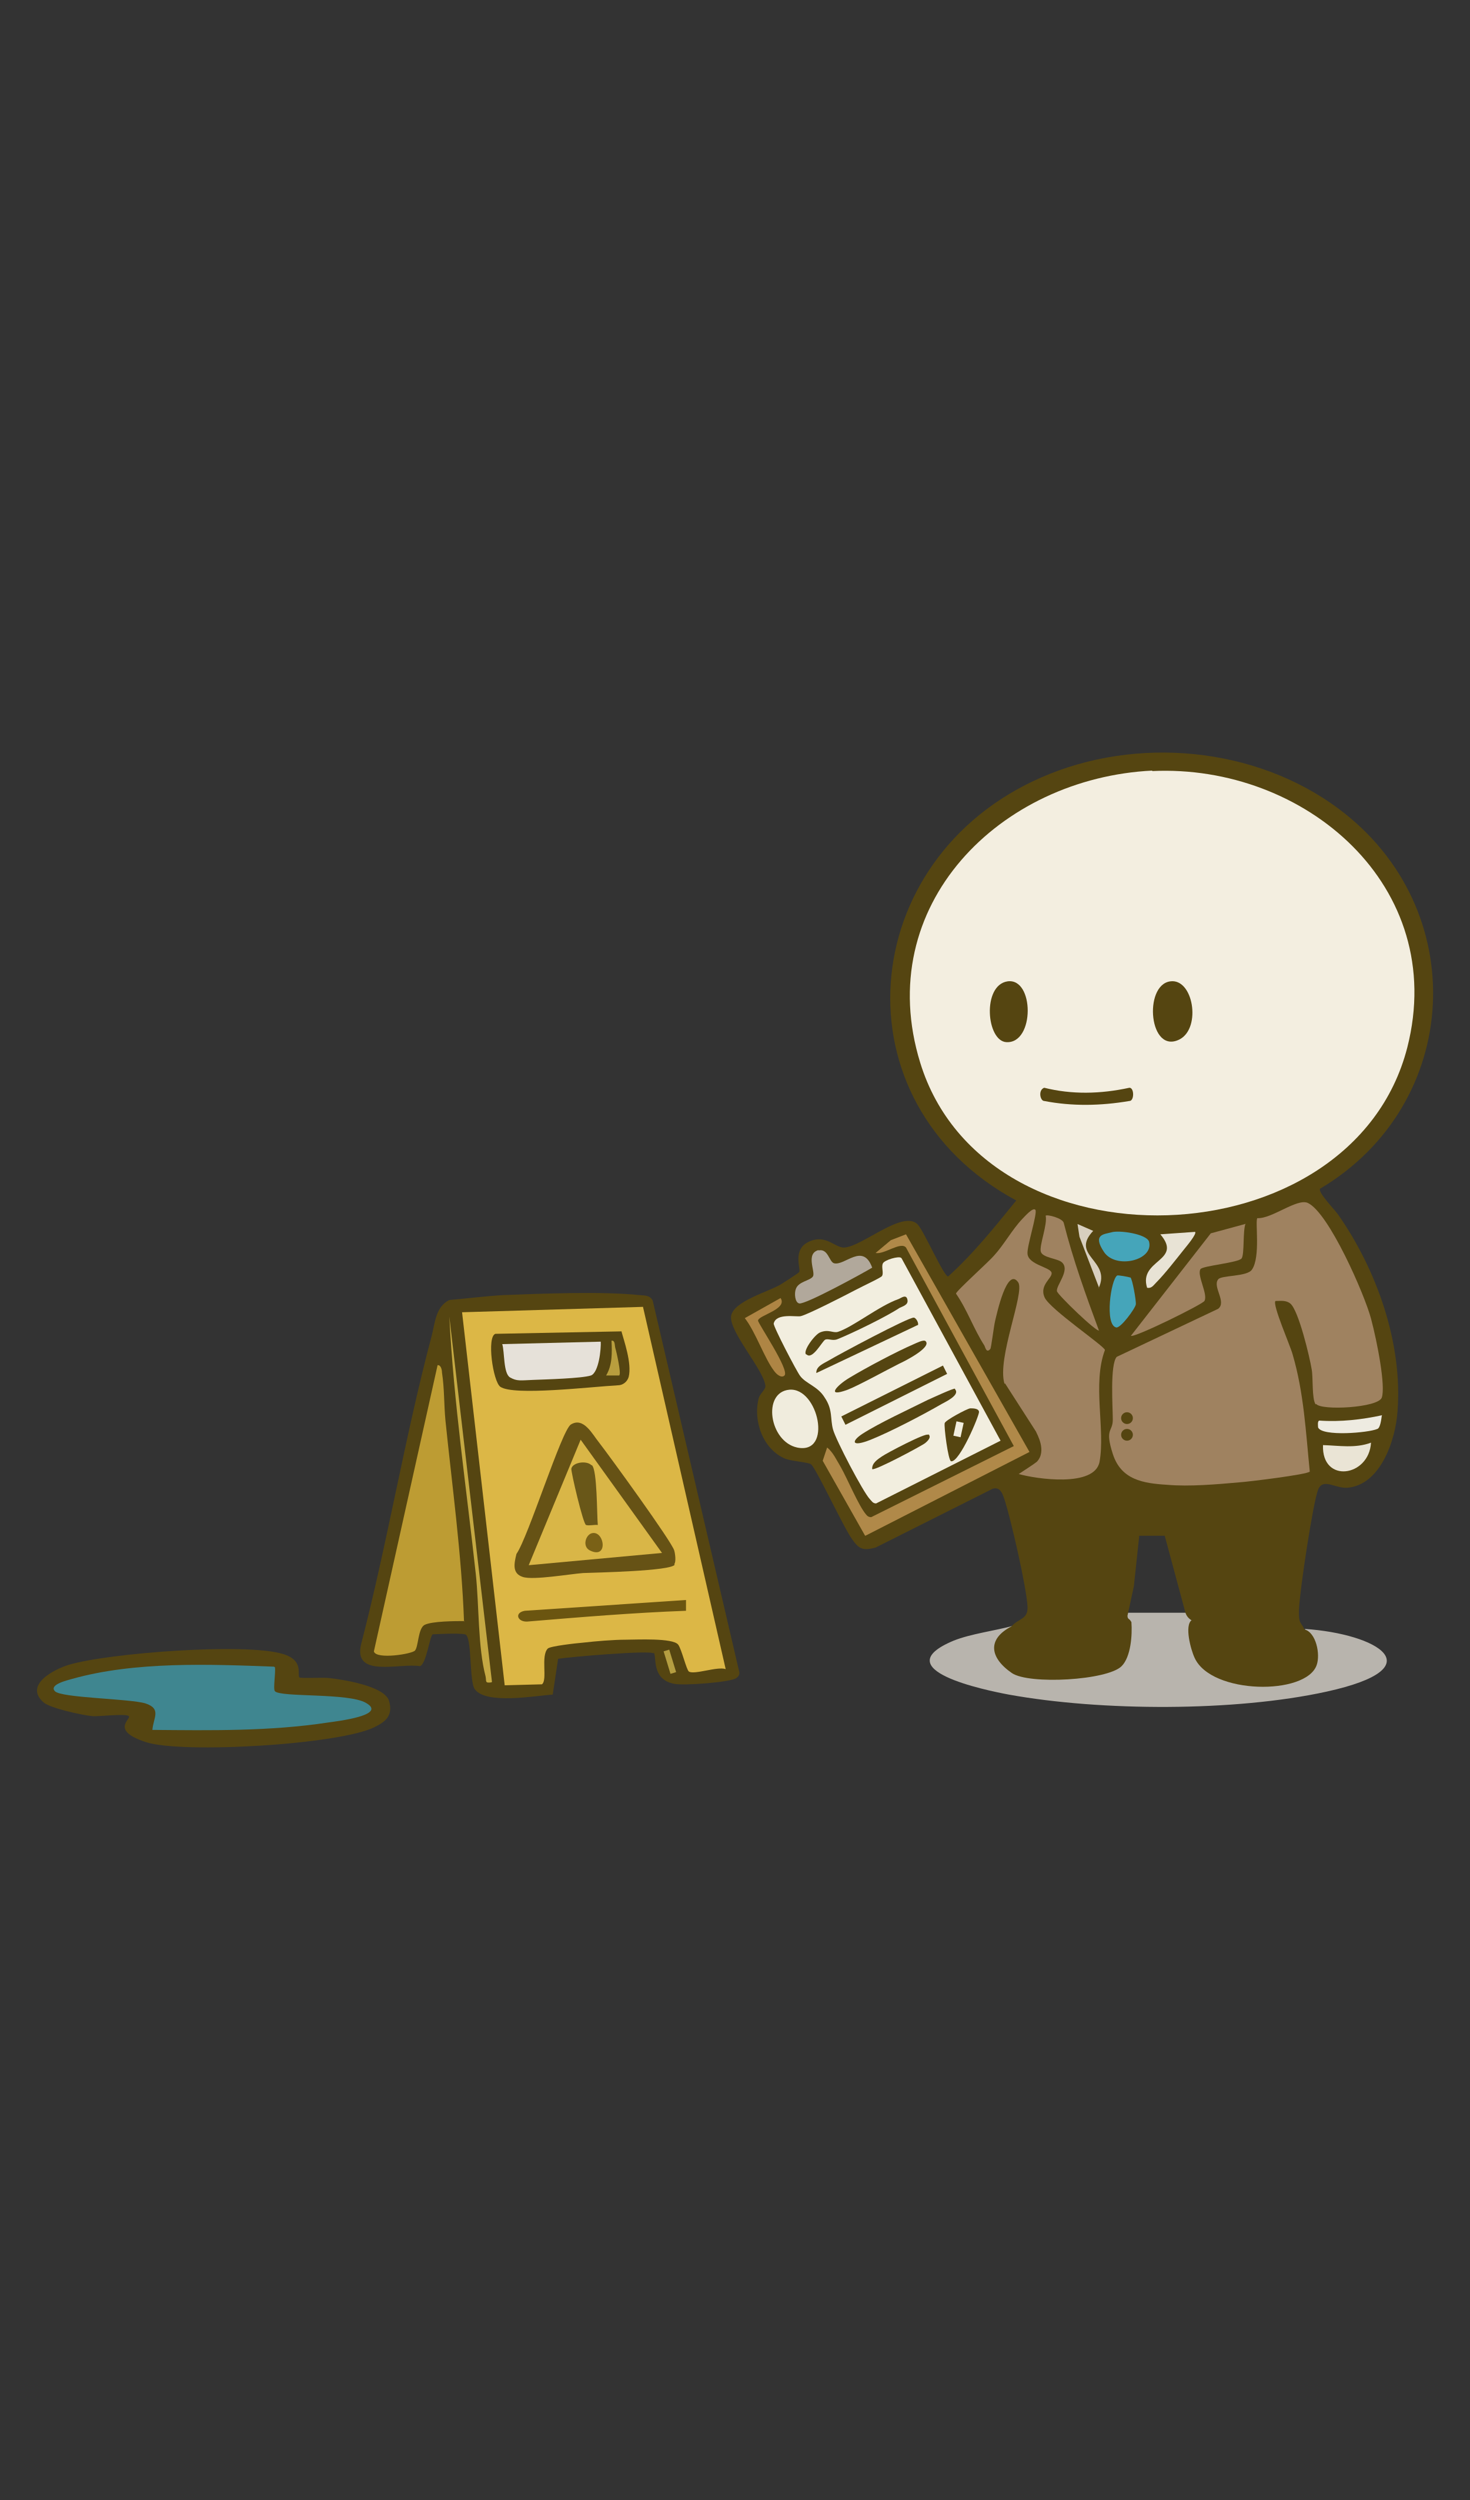 <?xml version="1.0" encoding="UTF-8"?>
<svg id="Layer_1" xmlns="http://www.w3.org/2000/svg" version="1.1" viewBox="0 0 300 510">
  <rect x="0" y="0" width="300" height="510" fill="#333333" stroke="none"/>
  <!-- Generator: Adobe Illustrator 30.0.0, SVG Export Plug-In . SVG Version: 2.1.1 Build 123)  -->
  <defs>
    <style>
      .st0 {
        fill: #554511;
      }

      .st1 {
        fill: #eae4d5;
      }

      .st2 {
        fill: #ae8544;
      }

      .st3 {
        fill: #695718;
      }

      .st4 {
        fill: #6b5510;
      }

      .st5 {
        fill: #b59e41;
      }

      .st6 {
        fill: #665215;
      }

      .st7 {
        fill: #e8e3d5;
      }

      .st8 {
        fill: #b1a89b;
      }

      .st9 {
        fill: #f2eedf;
      }

      .st10 {
        fill: #9f8260;
      }

      .st11 {
        fill: #d8cfbf;
      }

      .st12 {
        fill: #eeebe1;
      }

      .st13 {
        fill: #3f8690;
      }

      .st14 {
        fill: #e6e1d9;
      }

      .st15 {
        fill: #45a5ba;
      }

      .st16 {
        fill: #7a6116;
      }

      .st17 {
        fill: #b8b4ad;
      }

      .st18 {
        fill: #c5a943;
      }

      .st19 {
        fill: #f0ecdd;
      }

      .st20 {
        fill: #f3eee0;
      }

      .st21 {
        fill: #b89e3e;
      }

      .st22 {
        fill: #bd9c33;
      }

      .st23 {
        fill: #d9b647;
      }

      .st24 {
        fill: #dcb746;
      }

      .st25 {
        fill: #b08949;
      }
    </style>
  </defs>
  <path class="st17" d="M226.2,329c1.8,0,3.4,0,5.2,0h11.2s.8,1.1.8,1.1c1,4.1.4,8.9,4.5,11,3.7,2,15.7,2.5,18.9-.4,2.4-2.3.5-5.9-.5-8.4,14.7,1,26.7,7.9,4.4,12.8-18.7,4.1-46,4-64.8.6-4.8-.9-25.4-5.1-11.3-11,3.5-1.4,8.3-2,12-3-5.4,6.1-.6,9.2,5.8,9.7,3.2.3,13.7-.3,15.9-2.4,2.5-2.3-3.3-6.9-1.9-10.1Z"/>
  <g>
    <path class="st0" d="M230.1,329.5c0,.3,0,.6.3.8s.4.5.5.6c.2,2.6-.1,7.1-2,9-2.9,2.9-18.9,3.8-22.4,1.4-4.5-3.1-5.1-6.9-.1-9.5,1.5-1.7,3.4-1.4,3.3-4-.2-4-3.3-17.4-4.6-21.6-.4-1.1-.8-3-2.5-2.5l-23.9,12c-2.6.7-3.4.3-4.8-1.7-1.7-2.3-7.4-14.6-8.4-15.3-.6-.4-3.8-.6-5.2-1.1-4.6-1.9-6.6-7.7-5.5-12.2.2-1.1,1.5-1.9,1.4-2.7-.3-3.2-7.4-11-7-14.2.4-3,7.6-5,10-6.4.5-.3,3.8-2.4,3.9-2.6.4-.6-1.5-4.6,2-6.2s5.3,1.3,7.2,1.2c3.7-.2,12-7.8,15-4.7,1.3,1.4,5.3,10.6,6.2,10.6,5.2-4.7,9.5-10.1,13.9-15.5-37.1-20-32.9-69.7,5.1-86.3,19.4-8.5,43.7-6.3,60.7,6.4,27.3,20.3,25.2,60.3-3.8,77.5-.5.7,3,4.3,3.7,5.3,7.9,11.3,13.2,26.3,12.1,40.2-.4,5.7-3.4,14.9-10.2,15.5-2.5.2-5-2.1-6,.4s-3.7,20.1-3.9,24.4c-.1,3.1.4,2.5,1.1,4.1,2.4.6,3.3,5.1,2.5,7.3-2.2,6.2-21.5,6-24.9-1.5-.8-1.7-2.1-6.6-.6-7.7h-.1c-.6-.4-1-.9-1.2-1.6l-4.2-15.6h-5.2c0,.1-1.1,10.3-1.1,10.3l-1.3,6Z"/>
    <g>
      <g>
        <path class="st20" d="M235.1,157.3c31.2-1.5,60.5,23.5,52.1,56.4-11.3,43.9-86.1,46.3-99.4,3.1-9.9-32.1,16.3-58.1,47.4-59.6Z"/>
        <path class="st0" d="M238.8,200.2c4.7-.7,6.4,9.4,2,11.8-6.3,3.3-7.5-11-2-11.8Z"/>
        <path class="st0" d="M205.6,200.2c5.5-.8,5.6,12.7-.2,12.4-4.1-.2-5-11.6.2-12.4Z"/>
        <path class="st0" d="M213.1,221.9c5.6,1.4,11.4,1.3,17.4,0,1,0,1,2.7,0,2.7-5.9,1-11.7,1.1-17.4,0-.8,0-1.3-2.2,0-2.7Z"/>
      </g>
      <g>
        <g>
          <path class="st10" d="M205,282.3c-1.6-5.2,4.2-18.6,2.8-20.7-2.3-3.3-4.4,6.6-4.7,7.8s-.8,5.6-1,5.8c-.8.9-1-.3-1.2-.7-2.2-3.4-3.5-7.3-5.8-10.6,0-.5,6.7-6.5,7.8-7.8,2-2.2,3.7-5.3,5.7-7.4.4-.4,2.2-2.5,2.7-1.9s-1.8,7.6-1.6,9c.2,2.2,4.6,2.7,4.9,3.8s-2.6,2.5-1.4,5.1c1.1,2.4,12.2,9.9,12.3,10.7-2.6,6.9.1,16.1-1.1,22.8-1,5.3-13,3.5-16.5,2.5.9-.6,3.1-2,3.7-2.5,2.1-2.2,0-5.7-.2-6.2l-6.3-9.8Z"/>
          <path class="st10" d="M254.2,249.6c-.6,1.5-.2,6.2-.8,7.1s-7.9,1.5-8.4,2.2c-.8,1.2,1.6,5.2.8,6.5-.4.7-14.4,7.6-15,7.1l16.3-20.9,7-1.9Z"/>
          <path class="st10" d="M224.3,271.4c-.4.5-8.5-7.3-8.6-8-.2-1.2,2.8-4.3,1-5.9-.9-.8-4-.9-4.3-2.2-.3-1.3,1.4-5.5,1-7.3.3-.3,3.5.5,3.7,1.5,1.9,7.5,4.5,14.7,7.2,22Z"/>
          <path class="st15" d="M226.8,251.4c1.5-.5,7.2.3,7.7,1.9,1,3.8-6.8,5.7-9.2,2.1s0-3.6,1.5-4Z"/>
          <path class="st15" d="M230.7,260.6c.4.3,1.2,4.8,1.1,5.5-.1.8-3.1,4.9-4,4.7-2.4-.5-1.1-9.8.2-10.6.2-.1,2.4.3,2.6.4Z"/>
          <path class="st1" d="M270,294.8c3.3.1,6.6.7,9.8-.5-.4,7-10.1,8.4-9.8.5Z"/>
          <path class="st7" d="M243.9,251.3c.4.4-1.8,3-2.2,3.5-1.6,2-4,5.1-5.7,6.8-.6.6-1,1.3-1.9,1.1-1.8-5.8,7.4-5.4,2.7-10.9l7.1-.5Z"/>
          <path class="st12" d="M282,288.8c-.1.7-.3,2.5-.9,2.7-1.8.8-11.3,1.6-12.1-.3,0-.2-.2-1.4.3-1.4,4.3.3,8.6-.2,12.8-1.1Z"/>
          <path class="st11" d="M224.3,262.7l-4-10.4-.4-2.6,3.2,1.4c-4.8,5.1,3.8,6,1.1,11.7Z"/>
          <g>
            <path class="st10" d="M268.5,286.5c-.8-1.1-.5-5.5-.8-7.1-.4-2.5-2.7-12.2-4.4-13.5-.9-.7-2-.5-3-.5-.7.7,3.1,9.3,3.5,10.9,2.3,7.8,2.7,15.9,3.5,23.9-.4.6-12.7,2.1-14.4,2.2-4.5.4-10.2.9-14.7.5-4.9-.3-9.4-1-11.1-6.3s0-4.4,0-7c0-2.6-.6-11.2.8-12.8l20.7-9.8c1.8-1.4-1.2-4.5,0-6,.6-.9,5.9-.5,6.9-2,1.8-2.6.6-9.9,1.1-10.5,2.9.2,8.1-4.1,10.3-3.1,4.3,2,11.6,18.7,12.9,23.6s3,13.8,2.2,16.1c-.7,2.1-12.4,2.7-13.4,1.3Z"/>
            <circle class="st0" cx="230" cy="292.7" r="1.2"/>
            <circle class="st0" cx="230" cy="289.3" r="1.2"/>
            <path class="st10" d="M260.2,287.2c0,.7.2,2.4,0,2.7-.5.6-10.2.8-11.7.6-2-.2-2-.7-1.9-2.7l13.6-.5Z"/>
          </g>
        </g>
        <g>
          <path class="st25" d="M176.5,313.2l-8.6-15.2.9-2.7c1.2.9,2,2.7,2.8,4,1.4,2.5,3.6,7.8,5.1,9.6.3.4.6.6,1.1.6l29.1-14.5-22-40.5c-1.1-1.3-4.5,1.5-6.2,1.1l3.1-2.6,3.1-1.2,25.2,44.4-33.5,17.1Z"/>
          <path class="st19" d="M161.1,283.5c5.9-.5,8.9,13.3,1.6,11.8-5.7-1.2-7.2-11.3-1.6-11.8Z"/>
          <path class="st8" d="M167,255.1c2-.5,2.2,2.3,3.2,2.6,2.2.6,5.9-4.3,7.8.9-2,1.2-13.7,7.6-14.9,7.3-.9-.2-1-2.1-.7-2.9.5-1.6,2.9-1.7,3.5-2.6s-1.6-4.7,1.2-5.4Z"/>
          <path class="st2" d="M160.1,280.6c-.6.6-1.6-.2-2.1-.9-2-2.6-3.8-8-6-10.8l7.3-4.1c1.5,2.3-4.5,3.5-4.6,4.6,0,.6,6.5,10.1,5.4,11.2Z"/>
          <g>
            <path class="st9" d="M184,256.7l20.2,37.2-25.4,12.8c-.7,0-.9-.5-1.3-.9-1.4-1.5-6.9-12-7.5-14.2s0-4-1.7-6.5c-1.4-2.3-3.8-2.8-5-4.4-.7-.9-5.5-10.1-5.4-10.7.5-2.2,4.6-1.3,5.5-1.5,1.4-.3,9.2-4.3,11.1-5.3s5.4-2.6,5.5-2.9c.4-.6-.2-1.9.2-2.6s3.2-1.5,3.7-1.1Z"/>
            <g>
              <path class="st0" d="M164.5,276.3c-.7-.7,1.8-4.1,2.9-4.5,1.7-.7,2.6.2,3.6-.1,3.1-1,8.4-5.3,12.4-6.7.5-.2,1.6-1.1,1.8.2.2,1-1,1.3-1.6,1.6-2.7,1.8-9.7,5.2-12.7,6.4-1,.4-1.9-.2-2.5.1s-2.6,4.2-3.8,3Z"/>
              <rect class="st0" x="170.9" y="283.6" width="23.2" height="1.9" transform="translate(-108.1 111.9) rotate(-26.6)"/>
              <path class="st0" d="M187.3,270.3l-20.7,9.8c-.1-1.4,1.6-2,2.6-2.6,1.8-1.1,16.4-8.9,17.3-8.7.4,0,1.1,1.1.8,1.6Z"/>
              <path class="st0" d="M194.9,283.4c1.1,1.2-2,2.6-2.7,3-3.8,2.2-10.5,5.7-14.5,7.3s-4,.3-1.7-1.2c3.4-2.2,9.5-5,13.3-6.9.7-.3,5.4-2.5,5.6-2.3Z"/>
              <path class="st0" d="M188.9,273.6c1.3,1.3-4.5,4.2-5.4,4.6-2.6,1.3-8.2,4.4-10.5,5.3-4.6,1.7-2.2-.9.3-2.4,3.3-2,9.7-5.4,13.2-6.9.5-.2,2-1,2.4-.6Z"/>
              <path class="st0" d="M189.5,292.6c.6.6-.1,1.3-.7,1.8s-10.3,5.7-10.8,5.3c-.1-1.2,1.1-2,2-2.6,1-.7,9-4.9,9.4-4.4Z"/>
              <g>
                <path class="st0" d="M198,287.3c.6,0,1.7,0,1.8.7s-4,10.4-5.7,10.1c-.6-.1-1.5-7.2-1.3-7.8s4.5-2.9,5.2-3Z"/>
                <rect class="st9" x="194.2" y="291" width="3" height="1.5" transform="translate(-130.9 421.2) rotate(-77.8)"/>
              </g>
            </g>
          </g>
        </g>
      </g>
    </g>
  </g>
  <g>
    <path class="st0" d="M61.1,342.2c.2.2,4.7,0,5.9.1,2.8.3,11.5,1.6,12.4,4.7s-.9,4.3-2.9,5.3c-7,3.6-39.3,5.5-46.7,3.1s-3-4.7-3.5-5.3-6.1.1-7.4,0c-2.1-.2-8.6-1.6-10-2.8-4.1-3.6,2.2-6.8,5.2-7.7,8.2-2.4,36-4.5,43.6-2.2,4.4,1.3,2.9,4.2,3.4,4.8Z"/>
    <path class="st13" d="M56.1,340.1c.2,1.1-.4,4.4,0,4.9,1.1,1.3,15.1.3,18.6,2.4,4.4,2.5-5.7,3.7-7.8,4-11.9,1.8-23.8,1.6-35.8,1.5.2-2.5,1.9-4.3-1.4-5.4-3.3-1-17.2-1.1-18.5-2.5-1.3-1.4,2.9-2.3,3.5-2.5,12.8-3.6,28-3,41.2-2.5Z"/>
  </g>
  <g>
    <path class="st0" d="M133.4,337.3c-.7-.7-17.1.7-19.5,1.1l-1.1,7.3c-3.4.2-13.6,2.1-15.9-1.1-1.2-1.6-.5-10.9-2-11.2s-6.4,0-6.6,0c-.6.4-1.3,6.1-2.6,6.5-4.1-.7-13.7,2.5-12-4.5,5.4-20.8,8.9-42.2,14.4-62.9.7-2.7.8-5.9,3.6-7.3,3.5-.3,7.5-.8,11-1,7.8-.3,20.2-.8,27.8,0,1.1.1,2.1,0,2.7,1.1l17.7,75.9c0,.5-.2.8-.6,1.1-1.1.9-10.8,1.6-12.7,1.2-4.8-.9-3.5-5.7-4.2-6.4Z"/>
    <path class="st22" d="M94.8,330.7c-1.8,0-6.7,0-8.2.8-1.3.8-1.2,4.4-1.9,5.2-.5.7-7.9,1.9-8.4.2l13-58.4c.7-.1.9,1,.9,1.5.5,3.2.4,6.5.7,9.7,1.4,13.7,3.3,27.4,3.8,41.1Z"/>
    <path class="st18" d="M100.3,343.2c-1.4.2-1-.2-1.2-1.2-1.6-6.1-1.3-14.4-2-20.9-1.9-17.5-4.5-34.9-5.4-52.5l8.7,74.5Z"/>
    <rect class="st5" x="136.2" y="336.5" width="1.2" height="4.8" transform="translate(-93.2 54.9) rotate(-17)"/>
    <g>
      <path class="st24" d="M131.2,266.5l16.9,74c-1.7-.6-6.4,1.2-7.5.5-.5-.3-1.5-4.6-2.2-5.5-1.1-1.4-8.5-1-10.7-1-2.5,0-6.1.3-8.7.6-1.3.1-6.7.7-7.2,1.2-1.5,1.5,0,6.4-1.2,7.3l-7.6.2-8.7-76.1,36.9-1.1Z"/>
      <path class="st4" d="M140,326.4v2.2c-10.8.4-21.6,1.3-32.4,2.2-2,.1-2.7-1.8-.5-2.2l32.9-2.2Z"/>
      <g>
        <path class="st0" d="M126.8,271.5c.5,1.9,2.2,6.6,1.5,9.4-.3,1-1.2,1.7-2.2,1.7-5.5.3-21.3,2.2-24,.3-1.5-1.1-2.8-10.2-1-10.8l25.7-.5Z"/>
        <path class="st14" d="M122.6,273.6c.1,1.6-.4,6.4-2,7-1.9.6-9.2.8-11.8.9s-3.3.3-4.7-.5c-1.4-.8-1.1-5.2-1.6-6.8l20.1-.5Z"/>
        <path class="st21" d="M126.4,280.6h-2.7c1.3-2.2,1.2-4.6,1.1-7.1.8-.1.6,1,.8,1.6s1.2,5.1.8,5.4Z"/>
      </g>
      <g>
        <path class="st6" d="M137.7,319.2c-.8,1.3-16,1.6-18.7,1.7-2.7.2-10.2,1.5-12.3.8-2.2-.7-1.8-2.7-1.3-4.7,2.4-3.4,9.2-25.2,11.1-26.4,2.6-1.6,4.4,2,5.7,3.6,2.1,2.7,14.9,20.3,15.4,22.1.2.7.4,2.3,0,2.8Z"/>
        <g>
          <polygon class="st23" points="107.9 319.3 118.5 293.7 135.1 316.8 107.9 319.3"/>
          <path class="st3" d="M120.8,298.9c1.1,1,1,10.1,1.2,12.2-.7-.1-1.8.2-2.4,0-.6-.2-3.1-10.9-3-11.5.3-1.3,3.1-1.7,4.1-.7Z"/>
          <path class="st16" d="M120.7,312.8c2.6-.8,3.6,5.4-.3,3.5-1.6-.8-.9-3.1.3-3.5Z"/>
        </g>
      </g>
    </g>
  </g>
</svg>